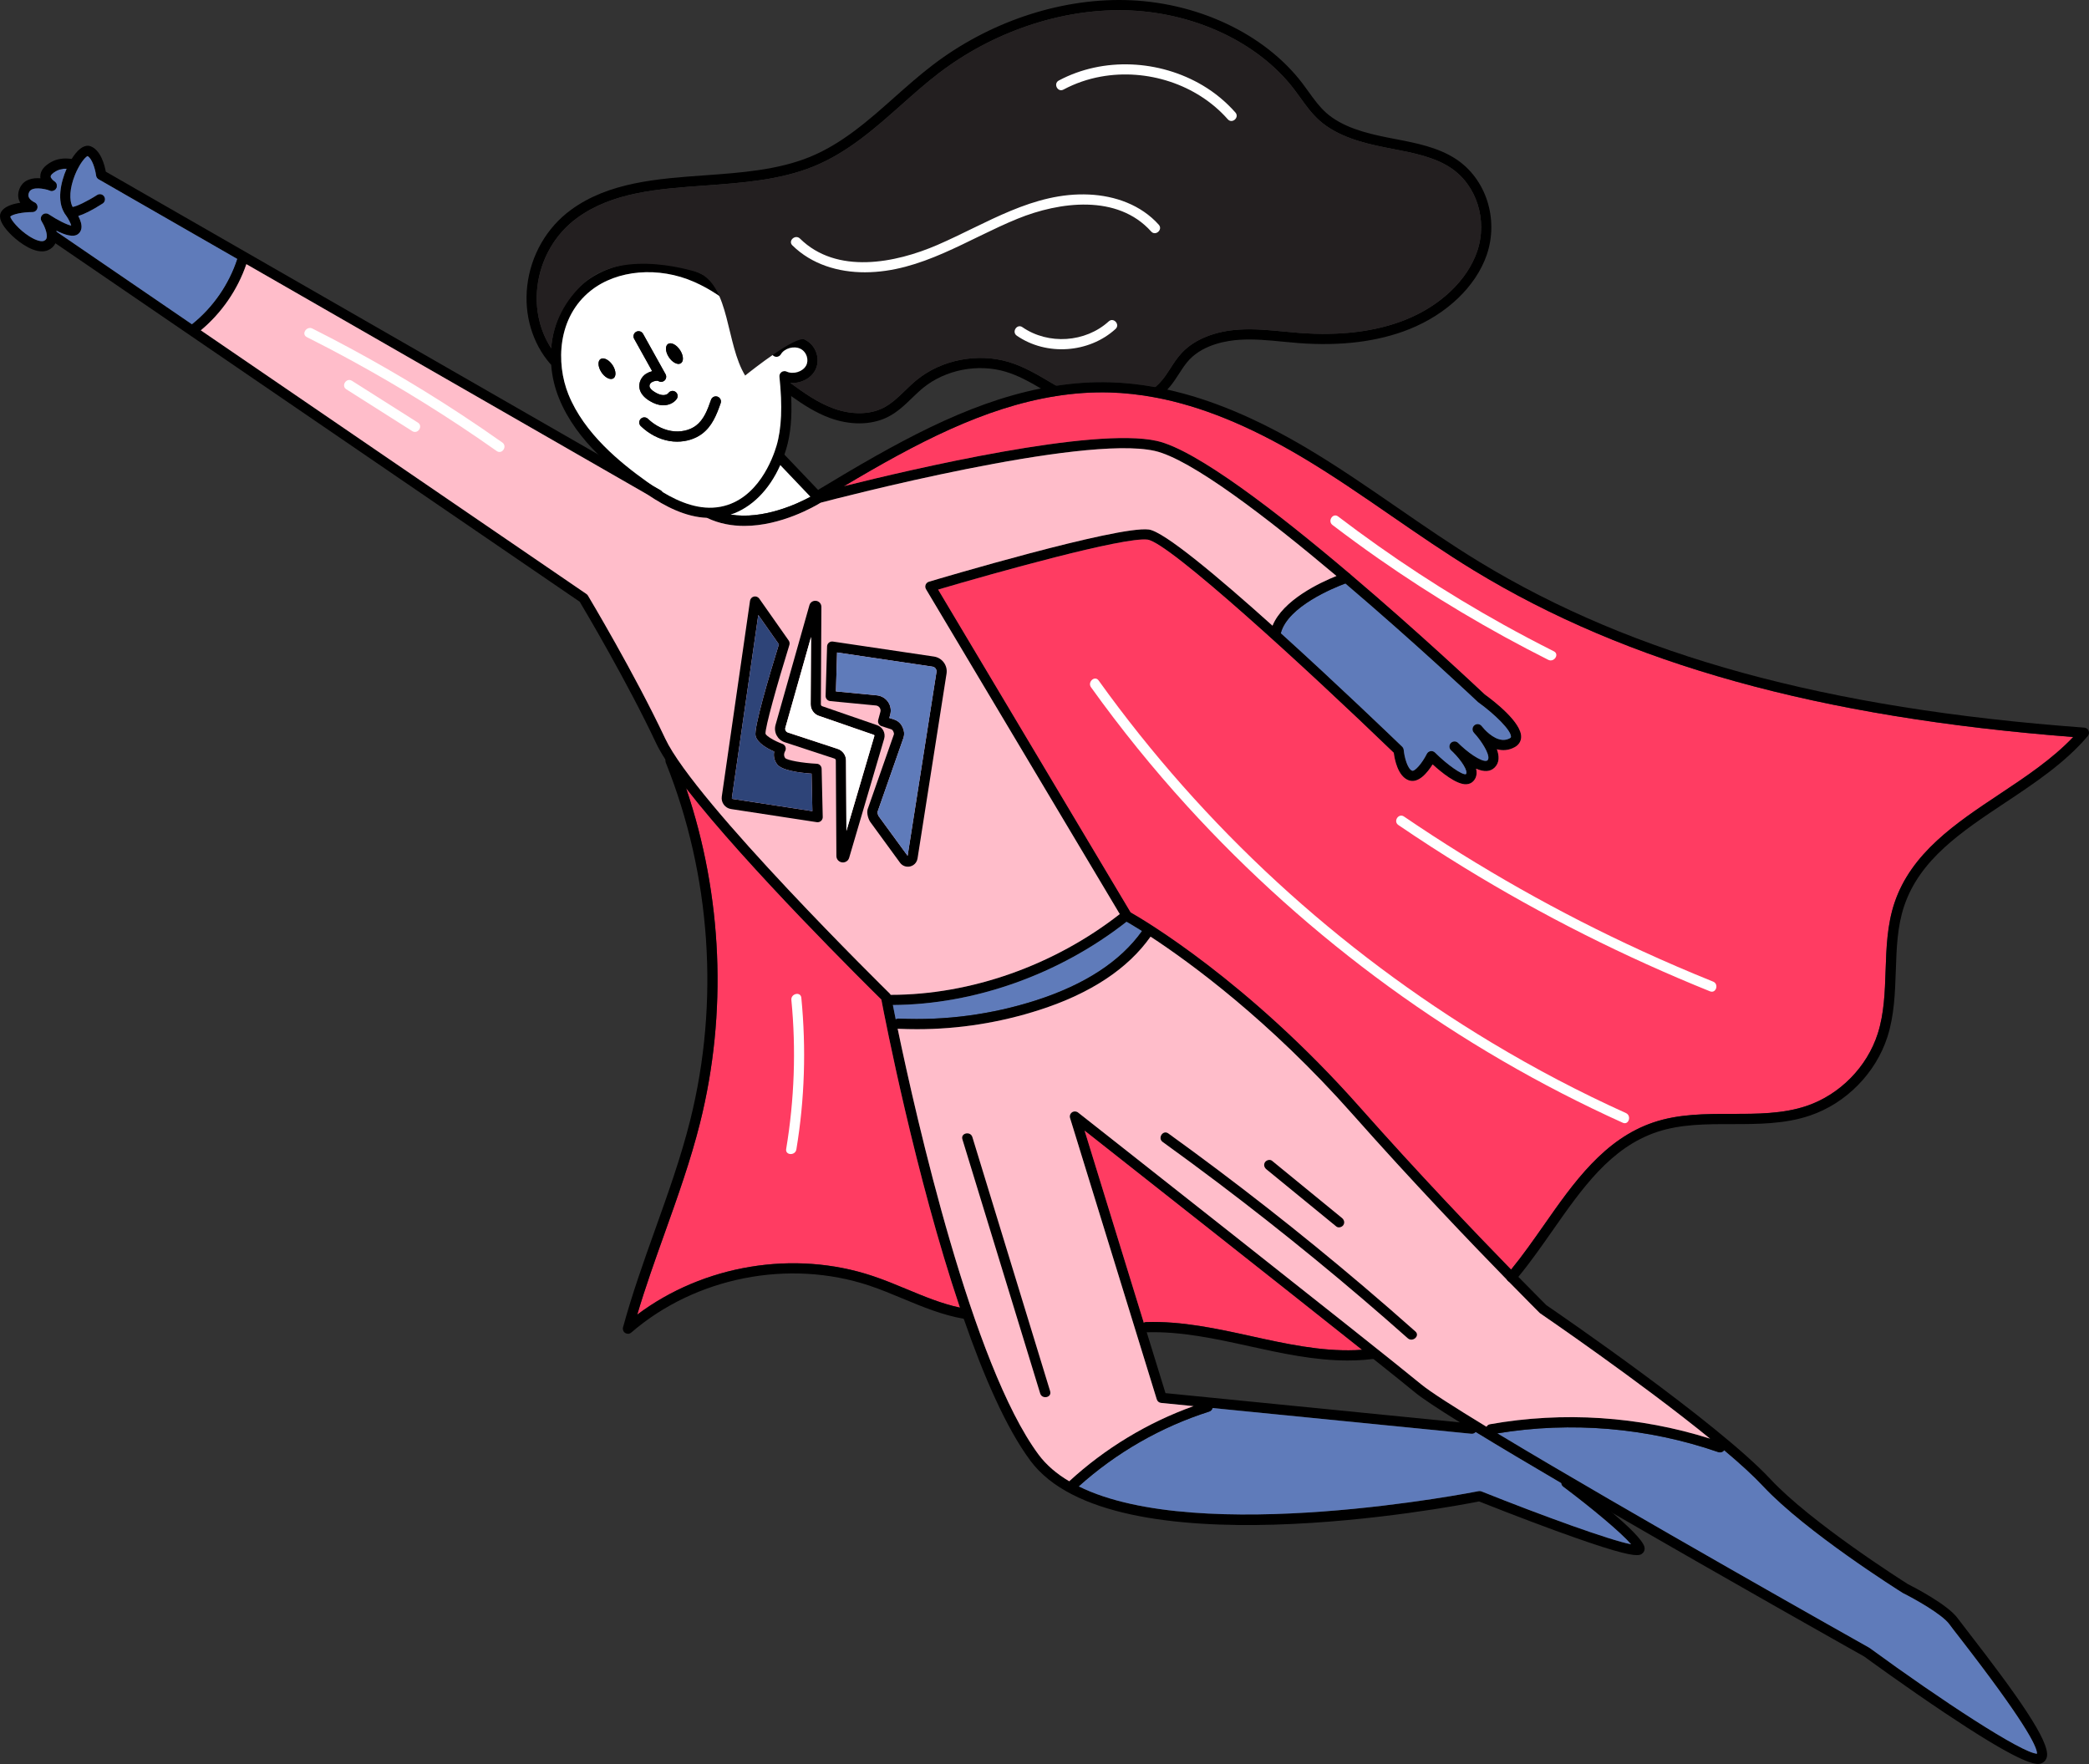 <svg xmlns="http://www.w3.org/2000/svg" id="Layer_2" data-name="Layer 2" width="477.442" height="403.151" viewBox="0 0 477.442 403.151"><rect x="0" y="0" width="477.442" height="403.151" fill="#333333" stroke="none"/><g id="artwork"><g><g><g><g><path d="m125.97,83.318c.179,2.571.769,5.174,1.787,7.691,2.004,4.979,5.321,9.268,8.926,12.841,3.294,3.301,6.828,5.997,9.796,8.118.528.373,1.072.753,1.639,1.134l.031.023c3.845,2.579,8.475,5.034,13.439,5.228h.008c.217.008.435.015.652.015.956,0,1.927-.085,2.905-.28.621-.117,1.235-.28,1.833-.474h.008c4.785-1.593,8.809-5.616,11.342-11.318.342-.769.653-1.561.94-2.393.155-.443.295-.893.435-1.359.971-3.278,1.336-7.17,1.111-12.025-.039-.963-.109-1.965-.202-3.006h.008c2.214.186,4.552-.886,5.624-2.781.66-1.173.792-2.618.373-3.962-.435-1.391-1.414-2.54-2.688-3.162-2.004-.971-4.575-.559-6.276.808-4.428-7.209-10.775-12.903-18.038-16.111-8.902-3.938-19.366-3.014-26.047,2.292-4.498,3.581-7.139,9.042-7.605,14.969-.101,1.235-.101,2.494,0,3.752Zm9.058-16.896c6.013-4.785,15.521-5.578,23.654-1.981,7.263,3.208,13.571,9.073,17.766,16.515.202.365.583.59,1.002.598h.008c.419,0,.8-.217,1.01-.575.8-1.375,2.967-1.996,4.451-1.274.699.334,1.235.979,1.476,1.763.233.73.171,1.507-.179,2.113-.777,1.391-2.929,2.035-4.42,1.344-.163-.078-.327-.109-.497-.109-.233,0-.474.07-.676.217-.342.241-.528.652-.482,1.064.707,6.712.49,11.87-.668,15.785-.839,2.851-4.257,12.289-12.755,13.921-4.716.909-9.376-.987-13.361-3.395-.683-.404-1.336-.831-1.973-1.258l-.062-.039c-.513-.35-1.01-.699-1.491-1.041-5.958-4.257-14.301-10.953-17.914-19.933-2.89-7.17-2.517-17.657,5.112-23.716Z"></path><path d="m129.916,90.138c3.612,8.98,11.955,15.676,17.914,19.933.481.342.979.691,1.491,1.041l.062.039,1.593.909c.155.093.287.21.38.35,3.985,2.408,8.646,4.304,13.361,3.395,8.498-1.631,11.916-11.07,12.755-13.921,1.158-3.915,1.375-9.073.668-15.785-.047-.412.14-.823.482-1.064.202-.148.443-.217.676-.217.171,0,.334.031.497.109,1.491.691,3.643.047,4.42-1.344.349-.606.411-1.383.179-2.113-.241-.785-.777-1.429-1.476-1.763-1.484-.722-3.651-.101-4.451,1.274-.21.357-.591.575-1.01.575h-.008c-.419-.008-.8-.233-1.002-.598-4.195-7.442-10.503-13.307-17.766-16.515-8.133-3.597-17.642-2.804-23.654,1.981-7.628,6.059-8.001,16.546-5.112,23.716Zm25.627-7.077c-.738.396-1.965-.295-2.734-1.53-.777-1.243-.8-2.563-.062-2.96.738-.388,1.965.295,2.734,1.538.777,1.235.8,2.564.062,2.952Zm-9.12,12.685c.443-.466,1.181-.482,1.647-.039,1.095,1.041,2.905,2.369,5.321,2.781,2.074.357,4.195-.101,5.679-1.22,1.748-1.328,2.595-3.457,3.433-5.896.21-.614.878-.932,1.484-.722.606.21.932.878.722,1.484-.94,2.703-1.965,5.267-4.234,6.991-1.554,1.173-3.605,1.81-5.718,1.81-.583,0-1.173-.047-1.763-.148-2.369-.404-4.622-1.577-6.533-3.395-.466-.443-.482-1.181-.039-1.647Zm-1.041-19.91c.567-.311,1.274-.109,1.585.451l5.15,9.244c.256.466.163,1.056-.225,1.422-.396.365-.987.412-1.429.124-.202-.132-.963-.047-1.53.295-.342.21-.551.629-.481.971.085.412.52.87,1.258,1.305.691.412,1.282.621,1.818.645.513.023,1.025-.163,1.235-.458.373-.528,1.103-.653,1.624-.28.528.373.645,1.103.272,1.631-.637.893-1.794,1.437-3.045,1.437h-.186c-.932-.039-1.88-.357-2.905-.971-1.344-.8-2.128-1.756-2.354-2.851-.264-1.297.381-2.703,1.554-3.418.388-.233.847-.427,1.336-.552l-4.125-7.411c-.311-.559-.109-1.266.45-1.585Zm-8.056,6.184c.738-.388,1.965.295,2.742,1.53.769,1.243.8,2.564.054,2.96-.738.388-1.965-.295-2.734-1.538-.769-1.235-.8-2.556-.062-2.952Z" fill="#fff"></path></g><path d="m144.932,77.422l4.125,7.411c-.489.124-.948.319-1.336.552-1.173.715-1.818,2.121-1.554,3.418.225,1.095,1.01,2.051,2.354,2.851,1.026.614,1.973.932,2.905.971h.186c1.251,0,2.408-.544,3.045-1.437.373-.528.256-1.258-.272-1.631-.52-.373-1.251-.249-1.624.28-.21.295-.722.482-1.235.458-.536-.023-1.127-.233-1.818-.645-.738-.435-1.173-.893-1.258-1.305-.07-.342.14-.761.481-.971.567-.342,1.328-.427,1.53-.295.443.287,1.033.241,1.429-.124.388-.365.481-.956.225-1.422l-5.15-9.244c-.311-.559-1.018-.761-1.585-.451-.559.319-.761,1.025-.45,1.585Z"></path><path d="m146.462,97.394c1.911,1.818,4.164,2.991,6.533,3.395.59.101,1.181.148,1.763.148,2.113,0,4.164-.637,5.718-1.81,2.268-1.725,3.293-4.288,4.234-6.991.21-.606-.116-1.274-.722-1.484-.606-.21-1.274.109-1.484.722-.839,2.439-1.686,4.568-3.433,5.896-1.484,1.119-3.605,1.577-5.679,1.22-2.416-.412-4.226-1.74-5.321-2.781-.466-.443-1.204-.427-1.647.039-.443.466-.427,1.204.039,1.647Z"></path><path d="m152.809,81.531c.769,1.235,1.996,1.927,2.734,1.53.738-.388.715-1.717-.062-2.952-.769-1.243-1.996-1.927-2.734-1.538-.738.396-.715,1.717.062,2.96Z"></path><path d="m137.389,84.972c.769,1.243,1.996,1.927,2.734,1.538.746-.396.715-1.717-.054-2.96-.777-1.235-2.004-1.919-2.742-1.53-.738.396-.707,1.717.062,2.952Z"></path><path d="m179.12,89.292c.551.404,1.119.816,1.701,1.227,2.665,1.903,5.624,3.845,8.972,5.049,2.214.792,4.459,1.188,6.595,1.188,2.338,0,4.545-.474,6.455-1.422,2.222-1.103,3.938-2.758,5.593-4.366.878-.839,1.701-1.639,2.595-2.362,5.072-4.109,12.445-5.546,18.783-3.659,2.843.839,5.5,2.323,8.071,3.83.303.179.598.357.901.536.598.357,1.196.715,1.802,1.064.225.132.482.179.723.148.016,0,.031-.008.047-.008.334-.054.637-.256.823-.567.319-.559.132-1.266-.427-1.593-.116-.062-.233-.132-.342-.202-.482-.272-.963-.559-1.437-.847-2.975-1.756-6.043-3.573-9.493-4.599-7.062-2.097-15.272-.497-20.912,4.078-.979.792-1.88,1.662-2.75,2.509-1.6,1.546-3.115,3.006-5.019,3.954-3.084,1.53-7.17,1.569-11.217.124-3.713-1.336-6.891-3.628-9.959-5.865h-.008c-.046-.039-.085-.07-.132-.101-.52-.381-1.251-.264-1.623.256-.381.52-.264,1.243.256,1.623Z"></path><path d="m125.729,83.116c.07.086.155.155.241.202.419.295.994.272,1.398-.085.489-.419.544-1.15.116-1.639-.551-.637-1.056-1.313-1.515-2.027-2.595-3.962-3.736-8.926-3.154-13.96.73-6.354,4.032-12.111,9.073-15.785,8.094-5.904,18.411-6.642,29.34-7.426,8.366-.606,17.02-1.227,24.719-4.358,7.799-3.185,14.021-8.708,20.042-14.053,2.758-2.455,5.609-4.987,8.561-7.248,12.344-9.438,27.794-14.682,42.376-14.395,15.692.311,30.583,7.24,38.856,18.077.466.614.925,1.243,1.375,1.872,1.29,1.802,2.634,3.659,4.381,5.228,4.063,3.62,9.804,5.135,14.876,6.145.629.124,1.274.249,1.911.373,4.622.893,9.408,1.818,13.136,4.257,6.02,3.931,8.599,12.01,6.129,19.195-2.261,6.564-8.382,12.398-16.383,15.591-6.758,2.703-14.923,3.713-24.284,2.998-1.157-.085-2.315-.202-3.473-.311-3.34-.326-6.789-.66-10.254-.443-5.516.35-10.145,2.206-13.027,5.236-1.072,1.126-1.888,2.393-2.672,3.612-.606.932-1.173,1.81-1.833,2.618-.505.614-1.049,1.173-1.639,1.678h-.008c-.124.117-.256.225-.388.326-.513.396-.598,1.126-.202,1.631.171.217.404.365.66.419.016,0,.024.008.039.008.07.016.148.023.218.023.248,0,.505-.078.715-.249.621-.474,1.196-1.01,1.732-1.593.233-.248.458-.505.676-.769.746-.909,1.375-1.888,1.989-2.828.761-1.189,1.484-2.307,2.408-3.278,3.341-3.503,8.631-4.327,11.482-4.506,3.278-.21,6.634.117,9.881.435,1.173.109,2.346.225,3.519.319,9.718.738,18.24-.326,25.332-3.169,8.615-3.441,15.241-9.796,17.719-16.989,2.804-8.188-.163-17.401-7.061-21.914-4.109-2.688-9.12-3.651-13.967-4.583-.637-.124-1.266-.249-1.903-.373-4.762-.948-10.13-2.354-13.773-5.601-1.561-1.391-2.765-3.068-4.047-4.847-.466-.645-.932-1.29-1.414-1.927C288.94,7.617,273.356.338,256.973.011c-15.117-.295-31.081,5.119-43.836,14.876-3.022,2.307-5.912,4.871-8.701,7.349-5.865,5.22-11.94,10.611-19.374,13.641-7.349,2.999-15.808,3.604-23.996,4.195-10.774.769-21.922,1.569-30.544,7.869-5.57,4.055-9.221,10.402-10.021,17.401-.754,6.58,1.15,13.058,5.228,17.774Z"></path></g><path d="m14.721,48.687c.023.047.054.101.086.148.008.008.016.008.016.016.008.016.023.031.031.047.039.054.085.117.124.171.334.381,1.057.847,2.921.287,1.251-.381,3.03-1.212,5.554-2.835.544-.342.699-1.064.357-1.608-.349-.544-1.072-.699-1.616-.35-2.222,1.429-4.7,2.626-5.593,2.727-.847-1.569-.66-4.296.505-7.24,1.033-2.602,2.362-4.148,2.905-4.381,1.018.544,1.748,2.89,1.95,4.443.054.365.264.684.575.862l31.71,18.216,2.058,1.181,91.813,52.731.031.023,1.67.956c.179.109.381.155.575.155.404,0,.8-.21,1.018-.583.233-.404.194-.885-.054-1.243-.093-.14-.225-.256-.38-.35l-1.593-.909-.062-.039-12.639-7.263L24.183,39.233c-.264-1.437-1.126-4.863-3.418-5.78-.753-.303-1.973-.264-3.511,1.631-.287.349-.575.769-.87,1.243-.404.653-.8,1.414-1.157,2.229-1.414,3.216-2.214,7.38-.505,10.13Z"></path><g><path d="m2.129,53.224c1.53,1.624,4.762,4.226,7.45,4.226.481,0,.94-.078,1.375-.264.784-.334,1.367-.878,1.717-1.585.078-.148.14-.311.194-.482.21-.684.202-1.429.078-2.152-.015-.085-.031-.163-.046-.241,1.927.971,3.799,1.538,4.855.831.45-.303.746-.761.847-1.328.155-.87-.225-1.934-.699-2.874-.396-.753-.855-1.422-1.157-1.826-.047-.062-.093-.132-.148-.179-.458-.451-1.196-.443-1.647.016-.349.357-.427.885-.225,1.321.023.047.054.101.086.148.008.008.016.008.016.016.008.016.023.031.031.047.039.054.085.117.124.171.699.987,1.181,1.965,1.297,2.486-.932-.155-3.154-1.258-5.135-2.579-.458-.303-1.064-.249-1.46.14-.396.381-.466.994-.171,1.453.513.808,1.453,2.812,1.126,3.869-.062.202-.186.427-.598.606-.489.21-1.623.047-3.333-1.033-2.431-1.538-4.202-3.752-4.358-4.506.474-.536,2.835-1.033,5.065-1.033.551,0,1.033-.388,1.142-.932.109-.544-.179-1.087-.684-1.305-.287-.124-1.087-.598-1.321-1.243-.116-.334-.07-.699.14-1.126.645-1.282,3.379-.761,4.731-.311v-.008l.746-2.198c-.575-.194-1.686-.513-2.921-.606-1.74-.124-3.705.217-4.638,2.082-.505,1.002-.59,2.035-.241,2.975.07.194.155.373.248.544-1.763.256-3.737.855-4.412,2.206-.575,1.142.078,2.719,1.927,4.676Z"></path><path d="m2.346,49.503c.155.753,1.927,2.967,4.358,4.506,1.709,1.08,2.843,1.243,3.333,1.033.412-.179.536-.404.598-.606.326-1.056-.614-3.061-1.126-3.869-.295-.458-.225-1.072.171-1.453.396-.388,1.002-.443,1.46-.14,1.981,1.321,4.203,2.424,5.135,2.579-.116-.52-.598-1.499-1.297-2.486-.039-.054-.086-.117-.124-.171-.008-.015-.024-.031-.031-.047,0-.008-.008-.008-.016-.016-.031-.047-.062-.101-.086-.148-1.709-2.75-.909-6.914.505-10.13-.925-.031-1.725.14-2.4.513-.932.52-1.274.987-1.29,1.243-.008.334.427.831.87,1.142.342.202.575.575.575,1.002,0,.645-.52,1.165-1.165,1.165-.132,0-.272-.023-.396-.07-1.352-.451-4.086-.971-4.731.311-.21.427-.256.792-.14,1.126.233.645,1.033,1.119,1.321,1.243.505.217.792.761.684,1.305-.109.544-.59.932-1.142.932-2.23,0-4.591.497-5.065,1.033Z" fill="#5f7bba"></path></g><path d="m9.213,40.228c-.008.179,0,.35.031.513.202,1.437,1.484,2.393,1.911,2.68.086.054.171.093.264.124v.008c.124.047.264.07.396.07.645,0,1.165-.52,1.165-1.165,0-.427-.233-.8-.575-1.002-.443-.311-.878-.808-.87-1.142.016-.256.357-.722,1.29-1.243.676-.373,1.476-.544,2.4-.513.466.008.963.078,1.484.194.629.14,1.251-.249,1.391-.878.14-.629-.249-1.251-.878-1.391-.287-.062-.567-.117-.839-.155-1.794-.264-3.371-.031-4.692.707-1.6.893-2.432,1.965-2.478,3.193Z"></path><path d="m11.598,54.871l1.072.73,119.825,81.924c1.235,2.066,10.914,18.411,17.432,32.269.536,1.134,1.266,2.416,2.175,3.83v.008c1.282,1.973,2.874,4.187,4.731,6.58,13.827,17.851,41.327,45.009,44.597,48.233.855,4.474,7.792,40.216,17.953,70.403.295.855.583,1.709.878,2.548,4.552,13.128,9.702,24.975,15.226,32.425,18.729,25.262,95.938,10.635,102.556,9.322,1.655.66,9.415,3.729,17.261,6.603,12.577,4.599,17.005,5.671,18.791,5.671.839,0,1.095-.233,1.328-.451.412-.365.559-.917.404-1.46-.443-1.554-3.589-4.591-7.154-7.636-3.791-3.239-8.04-6.479-9.998-7.947-.52-.388-1.251-.287-1.631.233-.179.241-.256.528-.218.808.016.311.171.614.451.823,6.409,4.801,13.206,10.464,15.513,13.159-4.894-.956-20.252-6.518-34.204-12.095-.21-.085-.443-.101-.66-.054-.722.14-63.722,12.623-91.385-1.095-.754-.373-1.476-.761-2.167-1.165-2.851-1.686-5.236-3.705-7.015-6.106-15.171-20.469-27.958-76.952-32.199-97.328-.155-.753-.303-1.46-.435-2.105-.272-1.336-.497-2.455-.66-3.309-.256-1.251-.388-1.965-.404-2.035-.023-.101-.054-.194-.101-.287-.055-.117-.132-.225-.233-.326-.443-.435-44.411-43.626-51.286-58.238-6.991-14.853-17.564-32.518-17.673-32.697-.086-.14-.202-.264-.342-.357l-88.13-60.25-2.004-1.367-30.949-21.161-.031-.015c-.528-.365-1.251-.233-1.616.303-.365.528-.225,1.258.303,1.616Z"></path><g><path d="m177.442,105.364l.893.932,6.891,7.24,1.025,1.072c.295.311.738.435,1.142.326.016-.008.07-.016.163-.039q.008-.008.016-.008c3.659-.971,59.675-15.583,76.338-11.839,8.273,1.864,25.682,15.226,41.537,28.587.675.575,1.351,1.142,2.027,1.717,16.08,13.68,30.032,26.831,30.319,27.103.039.031.078.07.124.093,3.636,2.626,7.504,6.37,7.418,7.861-.008.078-.008.171-.264.311-2.199,1.22-4.583-.777-5.733-1.973-.326-.396-.598-.707-.769-.886-.419-.458-1.126-.505-1.6-.101-.481.396-.559,1.095-.186,1.593.047.054.326.427.8.932,1.647,2.027,3.146,4.707,2.393,5.469-.66.652-3.496-.94-6.09-3.356-.287-.287-.52-.505-.668-.645-.466-.427-1.189-.404-1.631.054-.435.458-.427,1.181.016,1.631.023.023.21.21.52.497,1.88,1.864,3.48,4.296,2.921,4.995-.792.28-4.249-2.113-7.077-4.941-.264-.264-.637-.381-1.01-.326-.365.062-.684.295-.855.629-1.072,2.144-2.773,4.086-3.371,3.845-1.041-.419-1.756-3.076-1.911-4.746-.031-.28-.155-.544-.35-.738-2.556-2.455-14.977-14.395-27.748-25.954-.629-.567-1.258-1.134-1.887-1.701-12.453-11.186-24.804-21.549-28.284-21.984-7.209-.893-48.489,11.404-50.245,11.932-.342.101-.621.357-.753.691s-.093.715.085,1.018l44.287,74.249.637,1.064c.109.179.256.326.443.427.016.008.179.093.466.264.614.35,1.826,1.064,3.535,2.136.59.381,1.243.8,1.957,1.266,9.019,5.912,27.119,19.094,46.136,40.558,13.765,15.544,27.367,29.729,35.416,37.971.054.07.108.132.178.194.008.008.016.016.024.016,4.389,4.49,7.085,7.162,7.154,7.24.047.047.101.093.163.132.295.202,22.8,15.583,38.794,28.61,1.111.901,2.183,1.794,3.216,2.672,3.581,3.006,6.665,5.818,8.879,8.188,9.772,10.472,31.042,23.848,31.943,24.416.031.023.062.039.101.054,2.377,1.188,8.91,4.785,10.58,7.123.365.513,1.196,1.585,2.354,3.068,14.488,18.69,17.696,24.788,17.665,26.497-3.465-.14-21.875-12.196-38.204-24.136-.031-.031-.078-.054-.116-.078-.715-.404-55.528-31.221-85.008-49.01-.855-.513-1.694-1.018-2.502-1.507-7.418-4.513-12.895-8.017-14.93-9.703-10.029-8.281-77.729-61.579-78.412-62.115-.404-.311-.963-.334-1.383-.047-.419.295-.606.823-.451,1.305l19.817,64.297c.14.451.528.777.994.816l7.395.738h.008l4.358.435,59.147,5.88c.388.039.746-.117.987-.388,5.562,3.402,12.305,7.411,19.56,11.668,3.837,2.253,7.823,4.575,11.847,6.906,26.427,15.319,54.828,31.29,57.376,32.72.784.575,9.485,6.914,18.481,12.926,14.775,9.881,19.444,11.637,21.277,11.637.591,0,.878-.179,1.127-.334.334-.21.761-.622.901-1.383.621-3.519-6.782-13.96-18.092-28.556-1.095-1.406-1.958-2.525-2.299-2.998-2.269-3.169-10.239-7.248-11.388-7.823-1.127-.715-22.077-13.983-31.43-24.004-12.103-12.965-48.637-37.994-51.193-39.742-.443-.443-2.773-2.773-6.416-6.486-.513-.528-1.064-1.095-1.639-1.686-8.11-8.32-21.246-22.054-34.538-37.054-25.573-28.882-49.569-42.95-52.435-44.574l-43.992-73.759c12.771-3.775,42.485-12.095,47.852-11.419,4.863.606,36.2,29.348,56.281,48.715.186,1.484.901,5.29,3.325,6.261,2.292.917,4.42-1.779,5.555-3.604,1.887,1.724,5.43,4.669,7.722,4.544.707-.039,1.297-.334,1.717-.855.644-.8.73-1.748.497-2.711,1.841.808,3.263.722,4.265-.28,1.111-1.111,1.041-2.633.489-4.156,1.266.342,2.665.303,4.094-.489.886-.489,1.398-1.274,1.453-2.214.202-3.387-6.23-8.328-8.32-9.835-1.484-1.391-15.055-14.177-30.638-27.398-.008-.016-.016-.023-.031-.031-.101-.093-.21-.179-.319-.272l-.008-.008c-16.399-13.905-34.934-28.199-43.922-30.218-14.511-3.263-55.784,6.393-71.514,10.324h-.008c-2.571.652-4.459,1.142-5.438,1.398l-.481-.513-7.706-8.087-.14-.148c-.443-.466-1.181-.489-1.647-.047-.466.451-.489,1.189-.047,1.655Zm156.219,219.716l-67.288-6.689-4.288-13.905-.668-2.175-13.532-43.914c10.168,8.017,44.263,34.879,63.381,50.09.909.723,1.779,1.422,2.618,2.09,4.397,3.503,7.745,6.191,9.438,7.59,1.623,1.352,5.306,3.775,10.339,6.914Z"></path><path d="m247.884,258.398l13.532,43.914c.155-.093.342-.148.536-.155,8.172-.264,16.267,1.515,24.105,3.239,7.737,1.701,15.746,3.465,23.67,3.177.513-.016,1.033-.047,1.538-.086-19.117-15.21-53.212-42.073-63.381-50.09Z" fill="#ff3c62"></path></g><g><path d="m342.237,327.582c29.48,17.789,84.293,48.606,85.008,49.01.039.023.085.047.116.078,16.329,11.94,34.739,23.996,38.204,24.136.031-1.709-3.177-7.807-17.665-26.497-1.158-1.484-1.989-2.556-2.354-3.068-1.67-2.338-8.203-5.935-10.58-7.123-.039-.016-.07-.031-.101-.054-.901-.567-22.171-13.944-31.943-24.416-2.214-2.369-5.298-5.181-8.879-8.188-.218.295-.567.474-.932.474-.132,0-.256-.023-.38-.062-16.181-5.593-33.613-7.069-50.493-4.288Z" fill="#5f7bba"></path><path d="m339.596,326.852c.108.637.715,1.056,1.351.948.427-.078.862-.148,1.29-.217,16.88-2.781,34.312-1.305,50.493,4.288.124.039.248.062.38.062.365,0,.715-.179.932-.474.07-.093.124-.194.163-.311.21-.606-.109-1.274-.715-1.484-.886-.303-1.771-.598-2.665-.878-16.22-5.119-33.543-6.261-50.291-3.286-.35.062-.637.28-.8.575-.14.225-.194.497-.14.777Z"></path></g><g><path d="m246.541,339.7c27.663,13.719,90.663,1.235,91.385,1.095.218-.047.451-.031.66.054,13.952,5.578,29.309,11.14,34.204,12.095-2.307-2.696-9.104-8.359-15.513-13.159-.28-.21-.435-.513-.451-.823-7.255-4.257-13.998-8.265-19.56-11.668-.241.272-.598.427-.987.388l-59.147-5.88c-.101.373-.381.684-.777.808-10.976,3.488-21.254,9.384-29.814,17.09Z" fill="#5f7bba"></path><path d="m243.93,340.524c.233.241.544.365.855.365.287,0,.567-.101.792-.311.319-.295.637-.59.963-.878,8.561-7.706,18.838-13.602,29.814-17.09.396-.124.676-.435.777-.808.054-.21.054-.435-.016-.652-.194-.614-.855-.948-1.468-.761-.963.303-1.919.629-2.874.979h-.008c-10.464,3.752-20.221,9.648-28.393,17.168-.132.109-.256.225-.381.342-.474.435-.497,1.173-.062,1.647Z"></path></g><path d="m202.222,228.529c0,.645.521,1.165,1.165,1.165h.225c.148,0,.303,0,.451-.008,18.675-.101,38.095-7.015,53.407-19.024.023-.015.039-.031.062-.047.505-.396.59-1.134.194-1.639-.396-.505-1.134-.59-1.639-.194-.055.039-.109.085-.163.124-15.016,11.738-34.048,18.457-52.312,18.457h-.054c-.055,0-.109-.008-.171,0-.637,0-1.157.52-1.165,1.165Z"></path><g><path d="m204.064,229.687c.163.855.388,1.973.66,3.309.202-.14.451-.217.715-.202,10.674.489,21.246-.924,31.415-4.195,11.116-3.589,19.242-8.902,24.152-15.801-1.709-1.072-2.921-1.787-3.535-2.136-15.311,12.01-34.732,18.923-53.407,19.024Z" fill="#5f7bba"></path><path d="m204.219,233.905c-.024.583.388,1.087.94,1.196.054.016.109.023.171.023,1.414.062,2.828.093,4.241.093,9.508,0,18.908-1.476,27.997-4.405,11.652-3.752,20.197-9.384,25.394-16.748.07-.093.132-.179.194-.272.365-.528.233-1.251-.295-1.624-.528-.365-1.251-.233-1.623.295-.078.109-.155.225-.233.334-4.91,6.898-13.035,12.212-24.152,15.801-10.168,3.27-20.741,4.684-31.415,4.195-.264-.016-.513.062-.715.202-.287.202-.489.528-.505.909Z"></path></g><g><path d="m166.994,117.615c7.481,1.188,15.272-2.478,18.232-4.078l-6.891-7.24c-2.532,5.702-6.556,9.726-11.342,11.318Z" fill="#fff"></path><path d="m161.587,118.353h.008c.016.015.031.023.047.031,2.765,1.313,5.663,1.81,8.483,1.81,8.436,0,16.127-4.498,17.432-5.298q.008-.008.016-.008c.078-.054.132-.085.155-.101.318-.202.512-.544.528-.901v-.008c.016-.241-.039-.482-.179-.699-.303-.489-.916-.66-1.437-.443-.054.023-.116.047-.171.086-.024.015-.466.295-1.243.715-2.96,1.6-10.751,5.267-18.232,4.078h-.008c-1.476-.241-2.936-.668-4.35-1.336-.575-.28-1.274-.031-1.546.552-.272.567-.047,1.227.497,1.523Z"></path></g><g><path d="m292.722,144.702c12.771,11.559,25.192,23.499,27.748,25.954.194.194.319.458.35.738.155,1.67.87,4.327,1.911,4.746.598.241,2.299-1.701,3.371-3.845.171-.334.489-.567.855-.629.373-.054.746.062,1.01.326,2.828,2.828,6.284,5.22,7.077,4.941.559-.699-1.041-3.131-2.921-4.995-.311-.287-.497-.474-.52-.497-.443-.451-.451-1.173-.016-1.631.443-.458,1.165-.482,1.631-.054.148.14.38.357.668.645,2.595,2.416,5.43,4.008,6.09,3.356.754-.761-.746-3.441-2.393-5.469-.474-.505-.753-.878-.8-.932-.373-.497-.295-1.196.186-1.593.474-.404,1.181-.357,1.6.101.171.179.443.489.769.886,1.15,1.196,3.534,3.193,5.733,1.973.256-.14.256-.233.264-.311.086-1.492-3.783-5.236-7.418-7.861-.047-.023-.085-.062-.124-.093-.287-.272-14.239-13.424-30.319-27.103-2.734,1.018-13.105,5.244-14.729,11.287-.008.023-.016.047-.024.062Z" fill="#5f7bba"></path><path d="m291.316,145.464c.101.031.202.039.303.039.489,0,.948-.311,1.103-.8.008-.016.016-.039.024-.062,1.623-6.044,11.994-10.27,14.729-11.287.404-.155.645-.233.66-.241.614-.202.94-.862.738-1.476-.039-.117-.101-.233-.171-.326-.008-.016-.016-.023-.031-.031-.085-.117-.194-.21-.319-.272l-.008-.008c-.28-.155-.622-.202-.948-.093-.124.039-.855.287-1.95.73-3.853,1.546-12.243,5.515-14.612,11.365-.132.342-.249.684-.342,1.033-.163.621.202,1.266.823,1.429Z"></path></g><g><path d="m12.896,52.727c.016.078.031.155.046.241l30.949,21.161c4.793-3.822,8.452-9.104,10.355-14.938l-31.71-18.216c-.311-.179-.521-.497-.575-.862-.202-1.554-.932-3.9-1.95-4.443-.544.233-1.872,1.779-2.905,4.381-1.165,2.944-1.352,5.671-.505,7.24.893-.101,3.371-1.297,5.593-2.727.544-.349,1.266-.194,1.616.35.342.544.187,1.266-.357,1.608-2.525,1.624-4.304,2.455-5.554,2.835.474.94.855,2.004.699,2.874-.101.567-.396,1.025-.847,1.328-1.057.707-2.929.14-4.855-.831Z" fill="#5f7bba"></path><path d="m43.238,76.117c.233.295.575.458.925.458.248,0,.497-.085.707-.249.349-.272.691-.544,1.026-.831,4.754-3.962,8.413-9.268,10.409-15.125.101-.287.194-.567.287-.855.194-.614-.148-1.266-.761-1.46-.622-.186-1.274.148-1.46.769-.039.124-.078.241-.124.365-1.903,5.834-5.562,11.116-10.355,14.938-.148.124-.295.241-.443.357-.505.388-.606,1.126-.21,1.631Z"></path></g><path d="m45.895,75.495l88.13,60.25c.14.093.256.217.342.357.109.179,10.681,17.844,17.673,32.697,6.875,14.612,50.843,57.803,51.286,58.238.101.101.178.21.233.326h.054c18.263,0,37.295-6.72,52.312-18.457l-44.287-74.249c-.179-.303-.217-.684-.085-1.018s.411-.59.753-.691c1.756-.528,43.036-12.825,50.245-11.932,3.48.435,15.832,10.798,28.284,21.984,2.369-5.849,10.759-9.819,14.612-11.365-15.855-13.361-33.264-26.723-41.537-28.587-16.663-3.744-72.68,10.868-76.338,11.839q-.008,0-.016.008c-1.305.8-8.996,5.298-17.432,5.298-2.82,0-5.717-.497-8.483-1.81-.016-.008-.031-.016-.047-.031h-.008c-4.964-.194-9.594-2.649-13.439-5.228l-.031-.023L56.304,60.371c-1.996,5.857-5.655,11.163-10.409,15.125Z" fill="#ffbdca"></path><g><path d="m172.298,136.343c-.465.112-.808.498-.88.968l-6.453,44.734c-.2,1.365.746,2.645,2.113,2.856l19.616,3.001c.344.05.688-.052.949-.278.072-.063.132-.136.185-.212.142-.204.215-.446.209-.696l-.253-11.029c-.014-.606-.501-1.104-1.104-1.135-3.317-.165-6.7-.781-7.217-1.291-.523-.704-.096-1.456-.058-1.525.191-.302.236-.668.12-1.004-.106-.338-.366-.604-.7-.722-1.882-.681-3.735-1.825-3.87-2.326-.119-1.34,2.684-11.365,5.459-20.284.105-.343.048-.723-.162-1.02l-6.727-9.574c-.277-.391-.763-.576-1.228-.464Zm5.72,10.917c-2.271,7.321-5.788,19.205-5.329,20.942.437,1.646,2.724,2.901,4.257,3.567-.171.846-.087,1.897.651,2.891,1.047,1.407,5.013,1.946,7.886,2.152l.188,8.573-18.239-2.792c-.103-.015-.177-.113-.162-.216l6.035-41.829,4.713,6.711Z"></path><path d="m186.53,137.32c-.699-.097-1.349.322-1.538,1.004l-7.738,27.345c-.477,1.683.452,3.424,2.107,3.967l11.358,3.729c.184.062.304.23.311.424l.13,21.836c.001.748.542,1.359,1.281,1.465.567.082,1.115-.162,1.429-.616.089-.128.156-.28.206-.434l7.992-27.178c.388-1.309-.323-2.682-1.604-3.126l-12.552-4.34c-.184-.062-.299-.236-.3-.426l.117-22.26c0-.709-.502-1.294-1.2-1.391Zm-1.252,23.637c-.003,1.19.753,2.253,1.873,2.642l12.552,4.34c.107.037.167.154.131.261l-6.382,21.696-.096-16.12c-.004-1.194-.775-2.249-1.915-2.623l-11.354-3.736c-.463-.151-.729-.638-.591-1.11l5.868-20.738-.087,15.389Z"></path><path d="m213.506,150.06l-23.144-3.435c-.333-.051-.662.042-.919.261-.258.209-.408.52-.414.856l-.336,11.292c-.018.612.44,1.137,1.053,1.194l10.51,1.013c.333.051.623.234.807.513.185.279.234.616.149.944l-.498,1.849c-.16.598.176,1.218.769,1.413l2.153.699c.225.071.405.234.5.451l.105.243c.076.176.095.368.06.486l-5.999,17.111c-.27.947.184,2.311.604,2.905l6.776,9.286c.525.743,1.441,1.085,2.33.879.545-.132,1.013-.451,1.318-.891.19-.274.317-.593.373-.932l6.629-42.249c.286-1.843-.966-3.582-2.824-3.888Zm.525,3.522l-6.594,42.008-6.639-9.087c-.122-.179-.256-.707-.246-.927l5.968-17.038c.203-.701.15-1.456-.15-2.128l-.105-.243c-.36-.817-1.055-1.45-1.914-1.725l-1.097-.354.215-.787c.255-.967.091-1.998-.467-2.829-.547-.833-1.429-1.388-2.467-1.541l-9.482-.915.262-8.895,21.831,3.243c.576.097.971.645.885,1.219Z"></path><path d="m214.031,153.582l-6.594,42.008-6.639-9.087c-.122-.179-.256-.707-.246-.927l5.968-17.038c.203-.701.15-1.456-.15-2.128l-.105-.243c-.36-.817-1.055-1.45-1.914-1.725l-1.097-.354.215-.787c.255-.967.091-1.998-.467-2.829-.547-.833-1.429-1.388-2.467-1.541l-9.482-.915.262-8.895,21.831,3.243c.576.097.971.645.885,1.219Z" fill="#5f7bba"></path><path d="m187.151,163.6l12.552,4.34c.107.037.167.154.131.261l-6.382,21.696-.096-16.12c-.004-1.194-.775-2.249-1.915-2.623l-11.354-3.736c-.463-.151-.729-.638-.591-1.11l5.868-20.738-.087,15.389c-.003,1.19.753,2.253,1.873,2.642Z" fill="#fff"></path><path d="m172.689,168.202c.437,1.646,2.724,2.901,4.257,3.567-.171.846-.087,1.897.651,2.891,1.047,1.407,5.013,1.946,7.886,2.152l.188,8.573-18.239-2.792c-.103-.015-.177-.113-.162-.216l6.035-41.829,4.713,6.711c-2.271,7.321-5.788,19.205-5.329,20.942Z" fill="#2e4478"></path></g><path d="m260.826,303.361c.024.645.575,1.173,1.204,1.126h.054c7.869-.249,15.793,1.499,23.468,3.185,7.31,1.608,14.845,3.263,22.458,3.263.606,0,1.204-.008,1.802-.031,1.375-.047,2.75-.155,4.071-.326.163-.015.326-.039.489-.062.637-.093,1.087-.676,1.002-1.313-.093-.637-.676-1.08-1.313-1.002-.909.124-1.849.225-2.797.287-.505.039-1.025.07-1.538.086-7.924.287-15.932-1.476-23.67-3.177-7.838-1.724-15.933-3.503-24.105-3.239-.194.008-.381.062-.536.155-.365.202-.606.598-.591,1.049Z"></path><g><path d="m205.159,235.101c4.241,20.376,17.028,76.859,32.199,97.328,1.779,2.4,4.164,4.42,7.015,6.106,8.172-7.52,17.929-13.416,28.393-17.168l-7.395-.738c-.466-.039-.855-.365-.994-.816l-19.817-64.297c-.155-.482.031-1.01.451-1.305.419-.287.979-.264,1.383.047.683.536,68.383,53.834,78.412,62.115,2.035,1.686,7.512,5.189,14.93,9.703.163-.295.451-.513.8-.575,16.748-2.975,34.071-1.833,50.291,3.286-15.995-13.027-38.499-28.408-38.794-28.61-.062-.039-.116-.086-.163-.132-.07-.078-2.765-2.75-7.154-7.24-.008,0-.016-.008-.024-.016-.07-.062-.124-.124-.178-.194-8.048-8.242-21.65-22.427-35.416-37.971-19.017-21.464-37.116-34.646-46.136-40.558-5.197,7.364-13.742,12.996-25.394,16.748-9.089,2.929-18.488,4.405-27.997,4.405-1.414,0-2.827-.031-4.241-.093-.062,0-.116-.008-.171-.023Z" fill="#ffbdca"></path><path d="m214.411,134.751l43.992,73.759c2.866,1.623,26.862,15.692,52.435,44.574,13.291,15,26.427,28.735,34.538,37.054,2.641-3.224,5.104-6.751,7.496-10.161,6.766-9.679,13.765-19.677,25.068-23.476,5.756-1.934,11.893-1.927,17.828-1.927,5.772,0,11.746.008,17.16-1.833,7.566-2.571,13.789-8.887,16.228-16.5,1.476-4.591,1.639-9.609,1.802-14.472.171-5.119.349-10.417,2.02-15.404,3.822-11.443,14.091-18.271,24.027-24.874,5.935-3.946,12.049-8.009,16.826-13.051-58.199-4.521-101.771-16.64-136.969-38.072-6.432-3.915-12.732-8.258-18.822-12.452-6.665-4.599-13.563-9.353-20.625-13.54-12.033-7.131-22.916-11.551-33.287-13.524-.015,0-.023-.008-.039-.008-3.534-.66-7.061-1.056-10.456-1.15-4.016-.109-8.032.155-12.274.823-.016,0-.031.008-.047.008-16.492,2.633-31.842,10.736-48.404,20.578,15.731-3.931,57.003-13.587,71.514-10.324,8.988,2.02,27.523,16.313,43.922,30.218l.008.008c.124.062.233.155.319.272.016.008.023.016.031.031,15.583,13.222,29.154,26.008,30.638,27.398,2.09,1.507,8.521,6.448,8.32,9.835-.055.94-.567,1.724-1.453,2.214-1.429.792-2.828.831-4.094.489.551,1.523.622,3.045-.489,4.156-1.002,1.002-2.424,1.087-4.265.28.233.963.148,1.911-.497,2.711-.419.52-1.01.816-1.717.855-2.292.124-5.834-2.82-7.722-4.544-1.135,1.825-3.263,4.521-5.555,3.604-2.424-.971-3.138-4.777-3.325-6.261-20.081-19.366-51.418-48.109-56.281-48.715-5.368-.676-35.081,7.644-47.852,11.419Z" fill="#ff3c62"></path><path d="m125.97,79.566c.466-5.927,3.333-11.121,7.605-14.969,9.012-8.118,26.047-2.292,26.047-2.292,7.263,3.208,6.259,16.316,10.687,23.525,1.701-1.367,11.623-9.193,13.627-8.222,1.274.621,2.253,1.771,2.688,3.162.419,1.344.287,2.789-.373,3.962-1.072,1.895-3.41,2.967-5.624,2.781,3.068,2.237,6.246,4.529,9.959,5.865,4.047,1.445,8.133,1.406,11.217-.124,1.903-.948,3.418-2.408,5.019-3.954.87-.847,1.771-1.717,2.75-2.509,5.64-4.575,13.851-6.176,20.912-4.078,3.449,1.025,6.517,2.843,9.493,4.599.474.287.956.575,1.437.847,4.234-.645,8.258-.909,12.282-.792,3.364.093,6.836.466,10.324,1.103h.008c.591-.505,1.134-1.064,1.639-1.678.66-.808,1.227-1.686,1.833-2.618.784-1.22,1.6-2.486,2.672-3.612,2.882-3.03,7.512-4.886,13.027-5.236,3.465-.217,6.914.117,10.254.443,1.158.109,2.315.225,3.473.311,9.361.715,17.525-.295,24.284-2.998,8.001-3.193,14.122-9.027,16.383-15.591,2.47-7.186-.109-15.264-6.129-19.195-3.729-2.439-8.514-3.364-13.136-4.257-.637-.124-1.282-.249-1.911-.373-5.072-1.01-10.813-2.525-14.876-6.145-1.748-1.569-3.092-3.426-4.381-5.228-.45-.629-.909-1.258-1.375-1.872-8.273-10.837-23.165-17.766-38.856-18.077-14.581-.287-30.032,4.956-42.376,14.395-2.952,2.26-5.803,4.793-8.561,7.248-6.02,5.345-12.242,10.868-20.042,14.053-7.698,3.131-16.352,3.752-24.719,4.358-10.93.785-21.246,1.523-29.34,7.426-5.042,3.674-8.343,9.431-9.073,15.785-.583,5.034.559,9.998,3.154,13.96Z" fill="#231f20"></path><path d="m186.639,112.736c-.015.225.031.466.163.676.303.505.925.699,1.453.474v-.008c.047-.016.093-.039.14-.07,1.515-.909,3.014-1.81,4.505-2.703h.008c16.562-9.842,31.912-17.945,48.404-20.578.016,0,.031-.008.047-.008,4.241-.668,8.258-.932,12.274-.823,3.395.093,6.922.489,10.456,1.15.016,0,.024.008.039.008,10.371,1.973,21.254,6.393,33.287,13.524,7.062,4.187,13.96,8.941,20.625,13.54,6.09,4.195,12.39,8.537,18.822,12.452,35.198,21.433,78.77,33.551,136.969,38.072-4.777,5.042-10.891,9.104-16.826,13.051-9.936,6.603-20.205,13.431-24.027,24.874-1.671,4.987-1.849,10.285-2.02,15.404-.163,4.863-.326,9.881-1.802,14.472-2.439,7.613-8.662,13.928-16.228,16.5-5.415,1.841-11.388,1.833-17.16,1.833-5.935,0-12.072-.008-17.828,1.927-11.303,3.799-18.302,13.796-25.068,23.476-2.393,3.41-4.855,6.937-7.496,10.161-.264.334-.544.668-.824,1.002-.357.419-.357,1.025-.039,1.453.054.07.108.132.178.194.008.008.016.016.024.016.21.171.474.256.73.256.334,0,.66-.14.893-.412.233-.272.459-.544.676-.823,2.758-3.348,5.298-6.984,7.768-10.51,6.851-9.796,13.322-19.048,23.903-22.605,5.391-1.81,11.334-1.81,17.082-1.802,5.966-.008,12.134.008,17.906-1.958,8.258-2.796,15.039-9.695,17.704-17.991,1.569-4.902,1.74-10.091,1.911-15.109.171-5.181.342-10.075,1.895-14.736,3.574-10.689,13.066-16.997,23.11-23.677,6.735-4.474,13.695-9.104,18.877-15.226.28-.334.35-.8.179-1.204-.171-.404-.552-.676-.987-.715-58.999-4.342-102.944-16.391-138.29-37.909-6.378-3.884-12.647-8.203-18.706-12.383-6.704-4.622-13.633-9.399-20.764-13.625-11.412-6.766-21.844-11.14-31.811-13.338-.746-.171-1.491-.326-2.23-.466-.179-.031-.357-.07-.536-.101h-.008c-3.488-.637-6.96-1.01-10.324-1.103-4.024-.117-8.048.148-12.282.792-.14.015-.28.039-.419.062-1.041.163-2.082.35-3.107.559-17.222,3.449-33.201,12.491-50.688,23.041-.078.047-.155.109-.217.171-.21.202-.327.466-.342.746Z"></path></g><g><path d="m145.639,300.455c15.125-11.357,35.843-14.853,53.818-8.832,2.634.878,5.236,1.958,7.753,3.006,3.938,1.639,7.993,3.333,12.173,4.218-10.161-30.187-17.098-65.929-17.953-70.403-3.27-3.224-30.77-30.381-44.597-48.233,8.289,24.47,9.438,51.317,3.169,76.393-2.144,8.568-5.158,17.005-8.071,25.169-2.175,6.098-4.42,12.367-6.292,18.683Z" fill="#ff3c62"></path><path d="m142.897,304.65c.194.117.404.179.622.179.272,0,.544-.093.761-.287,14.682-12.662,36.052-16.865,54.44-10.712,2.556.855,5.119,1.919,7.59,2.952,4.459,1.857,9.066,3.775,13.952,4.614.047.008.085.015.132.023.637.101,1.235-.326,1.344-.956.109-.637-.319-1.235-.956-1.344-.466-.078-.932-.171-1.398-.272-4.18-.886-8.234-2.579-12.173-4.218-2.517-1.049-5.12-2.128-7.753-3.006-17.975-6.02-38.693-2.525-53.818,8.832,1.872-6.316,4.117-12.585,6.292-18.683,2.913-8.164,5.927-16.601,8.071-25.169,6.269-25.076,5.12-51.923-3.169-76.393-.777-2.284-1.608-4.552-2.509-6.79-.241-.598-.917-.885-1.515-.645-.381.148-.629.474-.707.847v.008c-.047.21-.023.443.062.66,10.332,25.775,12.313,54.805,5.578,81.745-2.113,8.46-5.112,16.841-8.009,24.951-2.595,7.263-5.275,14.783-7.341,22.372-.132.489.07,1.018.505,1.29Z"></path></g></g><path d="m241.993,18.4c10.198-5.438,23.055-4.727,32.916,1.139,2.781,1.654,5.302,3.745,7.443,6.171.992,1.124-.745,2.679-1.741,1.55-7.089-8.033-18.51-11.644-28.991-9.751-3.002.542-5.877,1.532-8.569,2.967-1.326.707-2.382-1.37-1.058-2.076Z" fill="#fff"></path><path d="m182.838,54.529c8.385,8.258,21.77,5.622,31.42,1.446,11.207-4.85,21.929-12.109,34.646-11.515,5.968.279,11.876,2.37,15.934,6.898,1.001,1.116-.737,2.67-1.74,1.55-7.699-8.59-20.948-6.816-30.523-2.921-11.45,4.658-22.052,12.208-34.867,12.244-6.105.017-12.193-1.8-16.611-6.152-1.069-1.052.674-2.601,1.74-1.55Z" fill="#fff"></path><path d="m233.672,74.772c5.924,4.088,14.406,3.526,19.73-1.323,1.109-1.01,2.662.728,1.55,1.74-6.074,5.532-15.8,6.196-22.564,1.528-1.232-.85.044-2.801,1.284-1.946Z" fill="#fff"></path><path d="m267.016,259.039c15.294,11.033,30.152,22.667,44.522,34.879,4.021,3.417,8.005,6.88,11.951,10.383,1.119.993-.629,2.537-1.741,1.55-13.935-12.371-28.358-24.191-43.225-35.425-4.229-3.195-8.494-6.342-12.792-9.442-1.212-.874.062-2.827,1.284-1.946Z"></path><path d="m289.111,265.625c.314-.488,1.128-.729,1.615-.331,5.324,4.356,10.649,8.711,15.973,13.067.491.401.697,1.046.331,1.615-.314.488-1.128.729-1.615.331l-15.973-13.067c-.49-.401-.697-1.046-.331-1.615Z"></path><path d="m222.235,259.878c4.604,15.045,9.209,30.09,13.813,45.136,1.321,4.316,2.642,8.633,3.963,12.949.44,1.437-1.841,1.922-2.277.497-4.604-15.045-9.209-30.09-13.813-45.136-1.321-4.316-2.642-8.633-3.963-12.949-.44-1.437,1.841-1.922,2.277-.497Z"></path><path d="m71.404,75.093c11.721,5.9,23.103,12.467,34.067,19.677,3.147,2.07,6.258,4.193,9.335,6.365,1.222.862-.053,2.814-1.284,1.946-10.721-7.566-21.871-14.519-33.393-20.8-3.307-1.803-6.644-3.549-10.009-5.242-1.335-.672-.044-2.614,1.284-1.946Z" fill="#fff"></path><path d="m80.444,87.032c5.02,3.184,10.04,6.367,15.061,9.551,1.266.803-.014,2.751-1.284,1.946-5.02-3.184-10.041-6.368-15.061-9.551-1.266-.803.014-2.751,1.284-1.946Z" fill="#fff"></path><path d="m305.827,118.038c12.009,9.151,24.669,17.441,37.87,24.77,3.772,2.094,7.587,4.107,11.441,6.045,1.335.672.045,2.614-1.284,1.946-13.489-6.783-26.49-14.528-38.863-23.181-3.535-2.472-7.017-5.019-10.448-7.633-1.185-.903.086-2.858,1.284-1.946Z" fill="#fff"></path><path d="m251.092,155.519c11.977,16.707,25.676,32.163,40.8,46.084,15.047,13.85,31.515,26.162,49.045,36.696,9.9,5.949,20.141,11.326,30.667,16.082,1.351.611.647,2.834-.72,2.216-18.83-8.508-36.772-18.934-53.478-31.095-16.696-12.153-32.172-26.001-46.076-41.27-7.847-8.617-15.187-17.691-21.977-27.163-.865-1.206.865-2.772,1.74-1.55Z" fill="#fff"></path><path d="m320.882,186.613c17.255,11.737,35.478,22.055,54.448,30.755,5.347,2.452,10.752,4.776,16.207,6.976,1.383.558.674,2.779-.72,2.216-19.492-7.861-38.335-17.335-56.251-28.325-5.065-3.107-10.054-6.335-14.966-9.677-1.238-.842.039-2.792,1.284-1.946Z" fill="#fff"></path><path d="m179.681,262.595c1.87-11.24,2.294-22.712,1.188-34.055-.144-1.478,2.132-1.988,2.277-.497,1.127,11.556.77,23.201-1.136,34.657-.243,1.464-2.574,1.371-2.329-.105Z" fill="#fff"></path></g></g></svg>